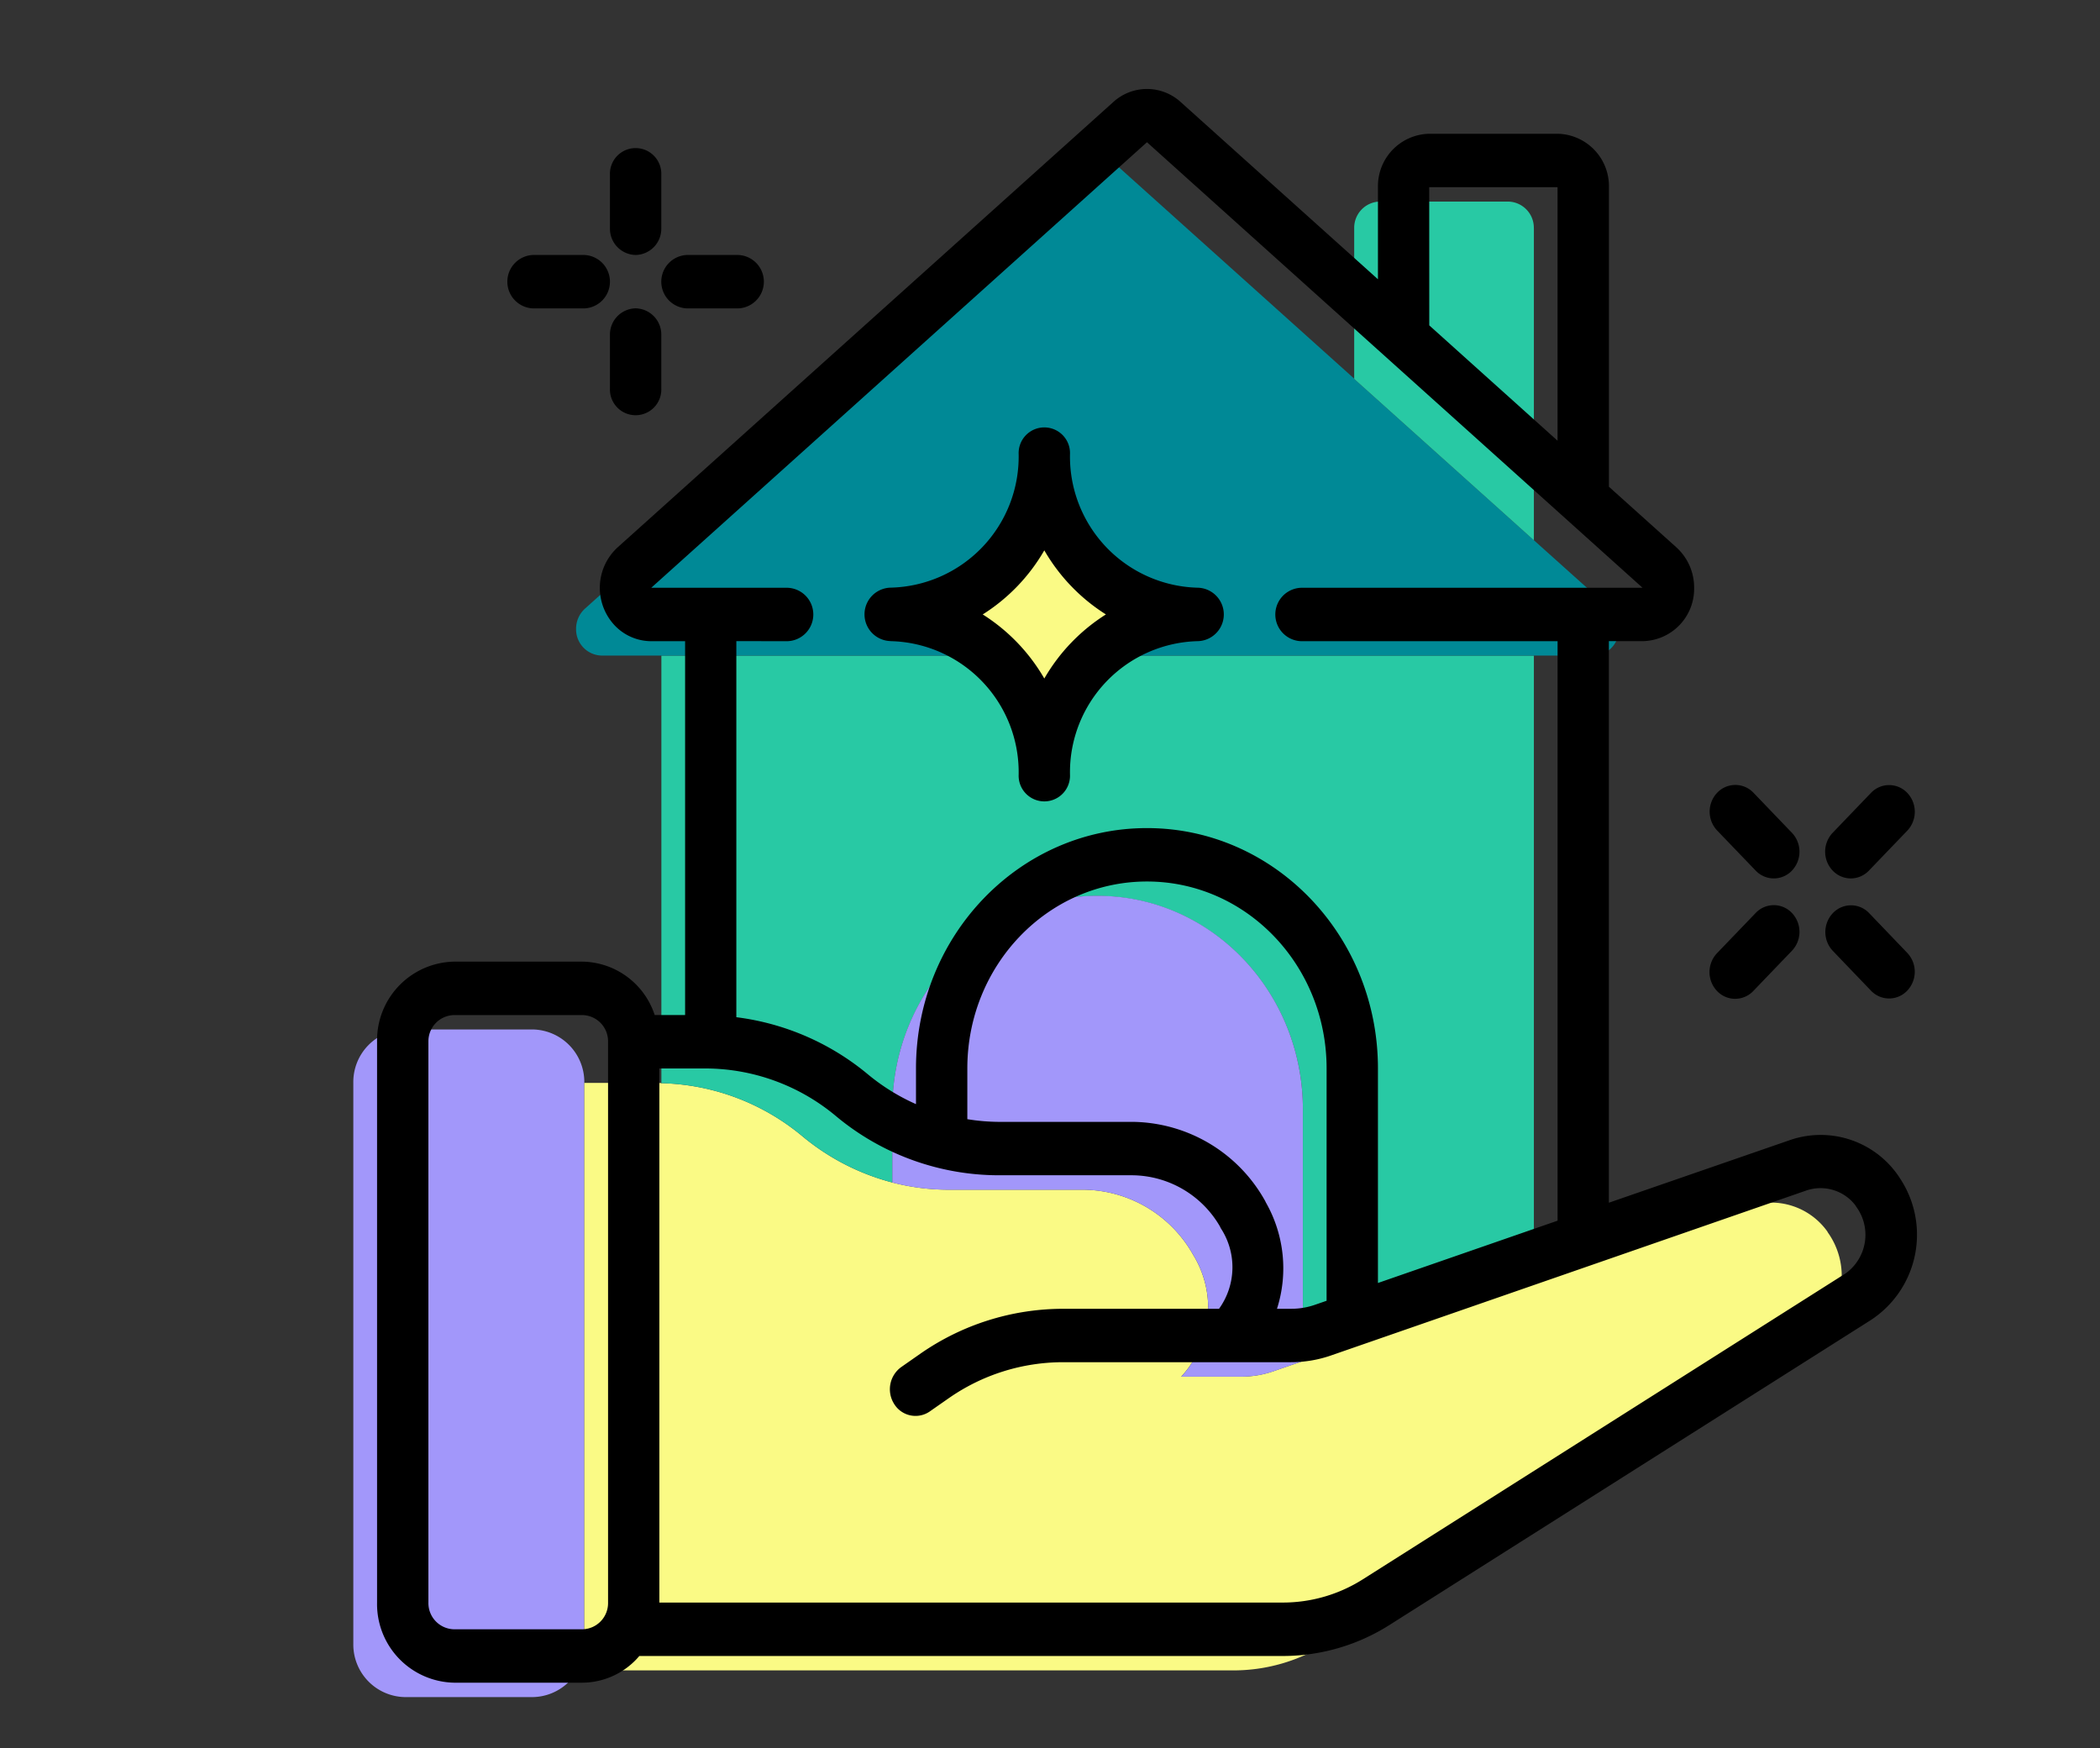 <svg id="Layer_1" data-name="Layer 1" xmlns="http://www.w3.org/2000/svg" viewBox="0 0 187.2 155.859">
  <rect x="0" y="0" width="187.2" height="155.859" fill="#333333" stroke="none"/>
  <rect width="187.2" height="155.859" style="fill: none"/>
  <g id="Group_782" data-name="Group 782">
    <path id="Path_867" data-name="Path 867" d="M51.952,96.645v49.993a4.672,4.672,0,0,1-4.574,4.762H35.938a4.687,4.687,0,0,1-4.576-4.762V96.645a4.685,4.685,0,0,1,4.576-4.761H47.377a4.685,4.685,0,0,1,4.576,4.761Z" transform="translate(0.134 -0.113)" style="fill: #a297fa"/>
    <path id="Path_868" data-name="Path 868" d="M161.03,119.429l-42.872,27.164a15.556,15.556,0,0,1-8.326,2.428H51.337a4.93,4.93,0,0,0,.617-2.38V96.647h6.405a3.037,3.037,0,0,1,.457.025A20.369,20.369,0,0,1,71.4,101.409a20.721,20.721,0,0,0,8.007,4.117,19.9,19.9,0,0,0,5.032.642H96.4a11.332,11.332,0,0,1,9.814,5.783,9.022,9.022,0,0,1-1.053,10.881h5.375a8.68,8.68,0,0,0,2.906-.5L116,121.45l20.591-7.143,19.193-6.666a6.157,6.157,0,0,1,7,2.286v.024a6.674,6.674,0,0,1-1.229,9.1,6.269,6.269,0,0,1-.531.374Z" transform="translate(0.134 -0.113)" style="fill: #fafa85"/>
    <path id="Path_869" data-name="Path 869" d="M136.6,58.554v55.757l-20.59,7.143V99.027c0-10.519-8.2-19.045-18.3-19.043s-18.3,8.526-18.3,19.043v6.5a20.721,20.721,0,0,1-8.007-4.117,20.369,20.369,0,0,0-12.581-4.737V58.554Z" transform="translate(0.134 -0.113)" style="fill: #28c9a4"/>
    <path id="Path_870" data-name="Path 870" d="M141.882,58.554H53.527a2.334,2.334,0,0,1-2.308-2.36,2.422,2.422,0,0,1,.8-1.831l44.2-39.71a2.218,2.218,0,0,1,2.974,0l21.389,19.213v.023L136.6,48.27l6.794,6.094a2.449,2.449,0,0,1,.252,3.357,2.25,2.25,0,0,1-1.759.834Z" transform="translate(0.134 -0.113)" style="fill: #008996"/>
    <path id="Path_871" data-name="Path 871" d="M136.6,20.463V48.274L120.583,33.893V20.464a2.337,2.337,0,0,1,2.287-2.382h11.438a2.336,2.336,0,0,1,2.289,2.382Z" transform="translate(0.134 -0.113)" style="fill: #28c9a4"/>
    <path id="Path_872" data-name="Path 872" d="M116.007,99.027v22.427l-2.562.882a8.709,8.709,0,0,1-2.906.5h-5.375a9.024,9.024,0,0,0,1.053-10.881,11.33,11.33,0,0,0-9.814-5.783H84.44a19.886,19.886,0,0,1-5.032-.642v-6.5C79.4,88.512,87.585,79.977,97.692,79.968S116,88.478,116.01,99v.034Z" transform="translate(0.134 -0.113)" style="fill: #a297fa"/>
    <g id="Group_741" data-name="Group 741">
      <path id="Path_873" data-name="Path 873" d="M101.372,55.991a14.084,14.084,0,0,0-7.32,7.619,1.132,1.132,0,0,1-1.471.7,1.171,1.171,0,0,1-.675-.7,14.091,14.091,0,0,0-7.32-7.619,1.205,1.205,0,0,1-.675-1.531,1.169,1.169,0,0,1,.675-.7,14.081,14.081,0,0,0,7.32-7.617,1.132,1.132,0,0,1,1.469-.7,1.166,1.166,0,0,1,.677.7,14.081,14.081,0,0,0,7.32,7.617,1.2,1.2,0,0,1,.677,1.529A1.165,1.165,0,0,1,101.372,55.991Z" transform="translate(0.134 -0.113)" style="fill: #fafa85"/>
      <path id="Path_874" data-name="Path 874" d="M40.342,150.116H51.78a6.713,6.713,0,0,0,5.078-2.38h57.377a17.752,17.752,0,0,0,9.514-2.777L166.621,117.8a9.09,9.09,0,0,0,2.892-12.2q-.155-.265-.327-.521a2.249,2.249,0,0,0-.16-.238,8.4,8.4,0,0,0-9.55-3.112l-16.19,5.6V57.268h3a4.668,4.668,0,0,0,4.6-4.733,4.842,4.842,0,0,0-1.595-3.64l-6-5.391V16.8a4.671,4.671,0,0,0-4.574-4.763H127.275A4.671,4.671,0,0,0,122.7,16.8h0v8.208L105.086,9.182a4.456,4.456,0,0,0-5.948,0L54.924,48.907a4.894,4.894,0,0,0-.478,6.713,4.5,4.5,0,0,0,3.492,1.652h3V90.6H58.227a6.889,6.889,0,0,0-6.443-4.762H40.342a7.008,7.008,0,0,0-6.863,7.139v49.994A7.008,7.008,0,0,0,40.342,150.116ZM160.9,106.236a3.917,3.917,0,0,1,4.348,1.309,1.939,1.939,0,0,0,.111.172,4.235,4.235,0,0,1-.783,5.773,3.918,3.918,0,0,1-.34.238l-42.868,27.164a13.319,13.319,0,0,1-7.137,2.081H58.643V95.36h4.12A18.2,18.2,0,0,1,74.377,99.6a22.688,22.688,0,0,0,14.464,5.282H100.8a9.12,9.12,0,0,1,7.818,4.569c.026.059.053.114.076.157a6.341,6.341,0,0,1-.16,7.177H94.607a22.3,22.3,0,0,0-12.693,4l-1.67,1.167a2.441,2.441,0,0,0-.686,3.291,2.235,2.235,0,0,0,3.163.713c.026-.017.051-.035.077-.054l1.656-1.156a17.813,17.813,0,0,1,10.152-3.2h20.337a10.861,10.861,0,0,0,3.629-.62Zm-42.779,9.834-1.017.352a6.405,6.405,0,0,1-2.166.362H113.7a11.859,11.859,0,0,0-.993-9.481,2.058,2.058,0,0,0-.123-.238,13.688,13.688,0,0,0-11.775-6.944H88.841a18.035,18.035,0,0,1-2.744-.239V95.358c0-9.2,7.169-16.664,16.013-16.664s16.013,7.461,16.013,16.664Zm9.15-99.269h11.438V39.4L127.275,29.119ZM70.082,57.271a2.382,2.382,0,0,0,0-4.76H57.919l44.192-39.719,44.177,39.719H115.836a2.382,2.382,0,0,0,0,4.76h22.877v51.66L122.7,114.485V95.36c0-11.834-9.219-21.427-20.59-21.427S81.52,83.526,81.52,95.36v3.181a18.378,18.378,0,0,1-4.29-2.659,22.774,22.774,0,0,0-11.725-5.091V57.267ZM38.056,92.982a2.335,2.335,0,0,1,2.287-2.38H51.781a2.336,2.336,0,0,1,2.289,2.38v49.993a2.336,2.336,0,0,1-2.289,2.381H40.342a2.336,2.336,0,0,1-2.287-2.379V92.982Z" transform="translate(0.134 -0.113)"/>
      <rect id="Rectangle_479" data-name="Rectangle 479" x="33.54" y="7.455" width="137.409" height="142.997" style="fill: none"/>
    </g>
    <path id="Path_875" data-name="Path 875" d="M56.528,22.843a2.335,2.335,0,0,0,2.287-2.38V15.7a2.29,2.29,0,1,0-4.576,0v4.762a2.336,2.336,0,0,0,2.289,2.38Z" transform="translate(0.134 -0.113)"/>
    <path id="Path_876" data-name="Path 876" d="M56.528,27.6a2.335,2.335,0,0,0-2.289,2.38v4.762a2.29,2.29,0,1,0,4.576,0V29.983A2.335,2.335,0,0,0,56.53,27.6Z" transform="translate(0.134 -0.113)"/>
    <path id="Path_877" data-name="Path 877" d="M61.1,27.605h4.574a2.383,2.383,0,0,0,0-4.762H61.1a2.383,2.383,0,0,0,0,4.762Z" transform="translate(0.134 -0.113)"/>
    <path id="Path_878" data-name="Path 878" d="M47.377,27.605h4.576a2.383,2.383,0,0,0,0-4.762H47.377a2.383,2.383,0,0,0,0,4.762Z" transform="translate(0.134 -0.113)"/>
    <path id="Path_879" data-name="Path 879" d="M164.851,78.421a2.249,2.249,0,0,0,1.618-.7l3.431-3.572a2.451,2.451,0,0,0-.028-3.368,2.226,2.226,0,0,0-3.208,0l-3.43,3.572a2.451,2.451,0,0,0,0,3.368,2.246,2.246,0,0,0,1.615.7Z" transform="translate(0.134 -0.113)"/>
    <path id="Path_880" data-name="Path 880" d="M156.372,81.5l-3.433,3.572a2.451,2.451,0,0,0-.028,3.367,2.225,2.225,0,0,0,3.236.029l.028-.029,3.43-3.572a2.448,2.448,0,0,0,0-3.366,2.223,2.223,0,0,0-3.234,0Z" transform="translate(0.134 -0.113)"/>
    <path id="Path_881" data-name="Path 881" d="M166.662,88.438a2.224,2.224,0,0,0,3.235-.029,2.45,2.45,0,0,0,0-3.338L166.473,81.5a2.224,2.224,0,0,0-3.235.029,2.45,2.45,0,0,0,0,3.338Z" transform="translate(0.134 -0.113)"/>
    <path id="Path_882" data-name="Path 882" d="M152.939,70.784a2.449,2.449,0,0,0,0,3.366v0l3.433,3.572a2.225,2.225,0,0,0,3.234,0,2.45,2.45,0,0,0,0-3.367l-3.43-3.572a2.229,2.229,0,0,0-3.236,0Z" transform="translate(0.134 -0.113)"/>
    <path id="Path_883" data-name="Path 883" d="M79.234,57.267a11.693,11.693,0,0,1,11.438,11.9,2.29,2.29,0,1,0,4.576,0h0a11.691,11.691,0,0,1,11.438-11.9,2.383,2.383,0,0,0,0-4.761A11.691,11.691,0,0,1,95.248,40.6a2.29,2.29,0,1,0-4.576,0,11.693,11.693,0,0,1-11.438,11.9,2.382,2.382,0,0,0-.011,4.761Zm13.725-8.093a16.5,16.5,0,0,0,5.491,5.712A16.514,16.514,0,0,0,92.959,60.6a16.511,16.511,0,0,0-5.49-5.713A16.5,16.5,0,0,0,92.959,49.174Z" transform="translate(0.134 -0.113)"/>
  </g>
</svg>

